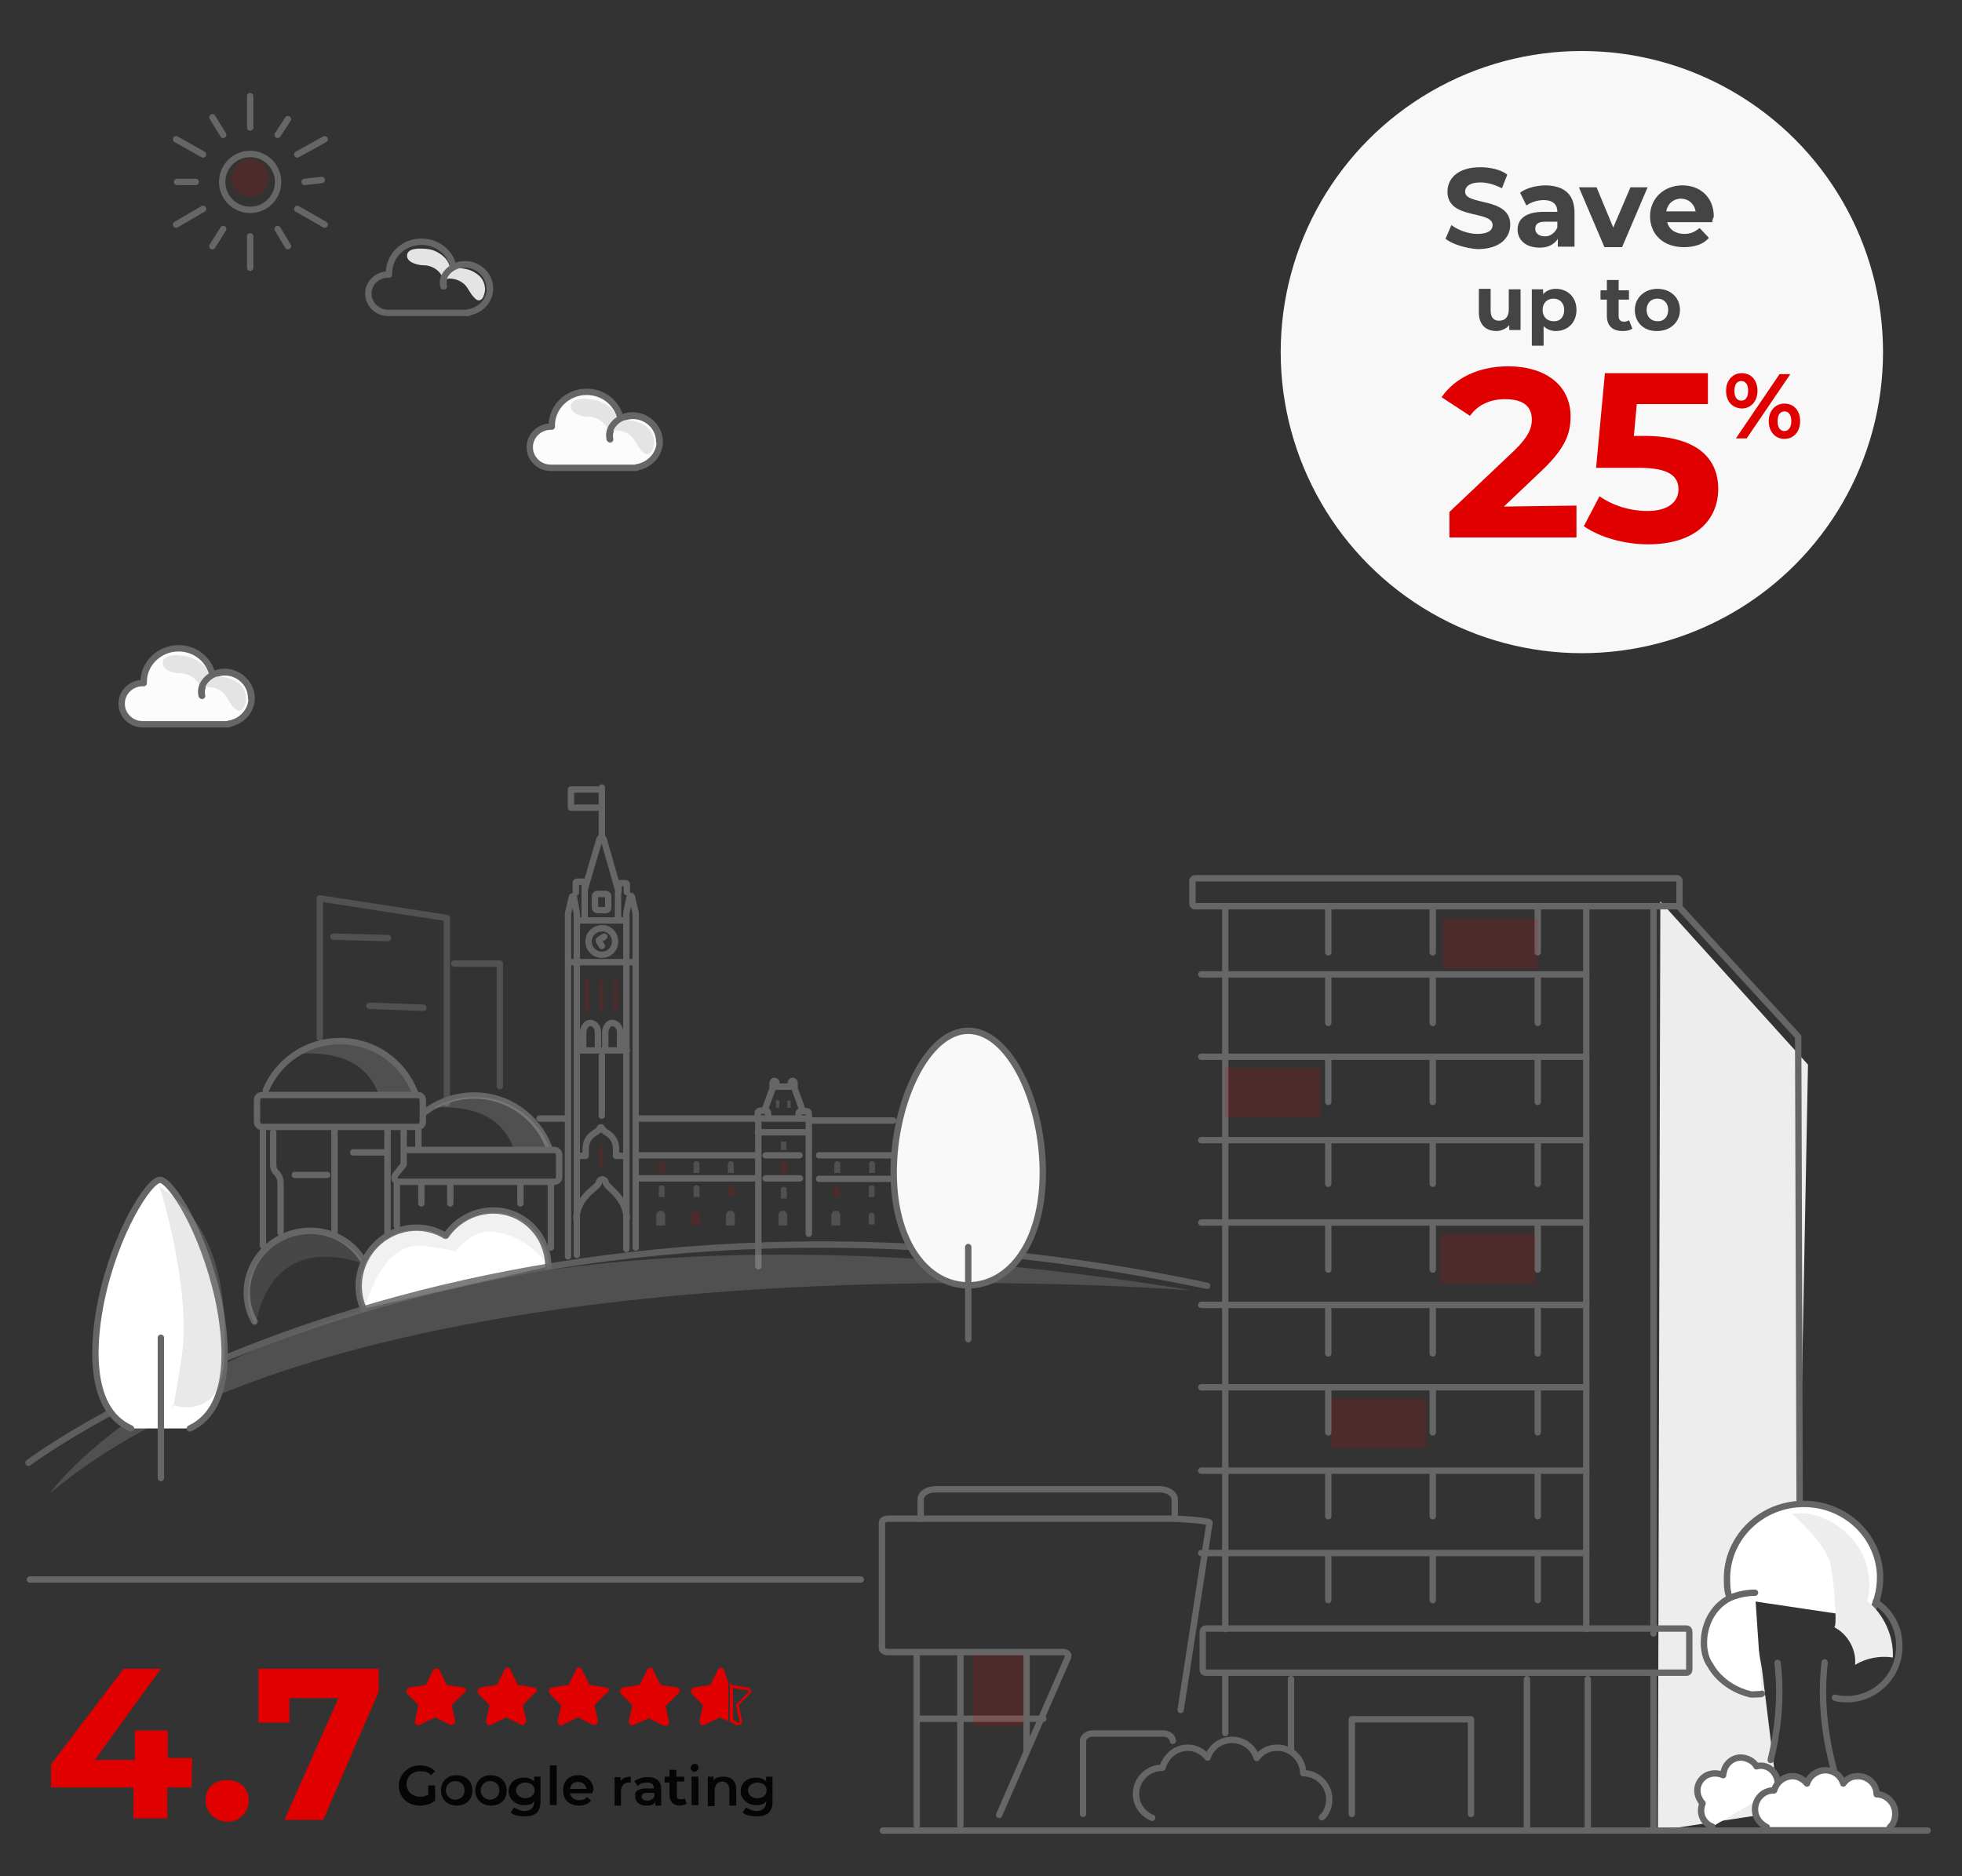<?xml version="1.0" encoding="utf-8"?>
<!-- Generator: Adobe Illustrator 27.8.0, SVG Export Plug-In . SVG Version: 6.00 Build 0)  -->
<svg version="1.1" id="Layer_1" xmlns="http://www.w3.org/2000/svg" xmlns:xlink="http://www.w3.org/1999/xlink" x="0px" y="0px"
	 viewBox="0 0 400 382.6" style="enable-background:new 0 0 400 382.6;" xml:space="preserve">
<rect x="0" y="0" width="400" height="382.6" fill="#333333" stroke="none"/>
<style type="text/css">
	.st0{opacity:0.6;}
	.st1{fill:none;stroke:#666666;stroke-width:1.3;stroke-linecap:round;stroke-linejoin:round;stroke-miterlimit:10;}
	.st2{opacity:0.17;fill:#ADADAD;enable-background:new    ;}
	.st3{fill:#FFFFFF;stroke:#666666;stroke-width:1.3;stroke-linecap:round;stroke-linejoin:round;stroke-miterlimit:10;}
	.st4{opacity:0.25;enable-background:new    ;}
	.st5{fill:#ABABAB;}
	.st6{opacity:0.25;fill:#ABABAB;enable-background:new    ;}
	.st7{opacity:0.16;fill:#DE0001;enable-background:new    ;}
	
		.st8{opacity:0.84;fill:none;stroke:#666666;stroke-width:1.3;stroke-linecap:round;stroke-linejoin:round;stroke-miterlimit:10;enable-background:new    ;}
	.st9{fill:#FCFCFC;stroke:#666666;stroke-width:1.3;stroke-linecap:round;stroke-linejoin:round;stroke-miterlimit:10;}
	.st10{fill:#E4E4E4;}
	.st11{opacity:0.16;fill:#DF0000;enable-background:new    ;}
	.st12{fill:#E00000;}
	.st13{fill:#050505;}
	.st14{fill:#F8F8F8;}
	.st15{fill:#444444;}
	.st16{fill:#EDEDED;}
	.st17{opacity:0.16;fill-rule:evenodd;clip-rule:evenodd;fill:#DF0000;enable-background:new    ;}
	.st18{fill:#F9F9F9;stroke:#666666;stroke-width:1.3;stroke-linecap:round;stroke-linejoin:round;stroke-miterlimit:10;}
</style>
<g class="st0">
	<line class="st1" x1="79.1" y1="191.3" x2="68" y2="191"/>
	<line class="st1" x1="86.3" y1="205.5" x2="75.3" y2="205.1"/>
	<g>
		<polyline class="st1" points="91.1,225 91.1,187.2 65.2,183.2 65.2,211.7 		"/>
		<polyline class="st1" points="92.6,196.5 101.9,196.5 101.9,221.5 		"/>
	</g>
</g>
<path class="st1" d="M74.2,257.3c-2.4-4.3-7.3-6.9-12.6-6.2c-7,0.9-12,7.1-11.2,13.9c0.2,1.7,0.7,3.2,1.5,4.5"/>
<path class="st2" d="M52.1,270.1c-0.8-1.3-1.3-2.9-1.5-4.5c-0.8-6.8,4.2-13,11.2-13.9c5.3-0.7,10.2,1.9,12.6,6.2
	C74.4,257.9,56.1,249.7,52.1,270.1z"/>
<path class="st3" d="M111.8,258.3c0-3.9-1.9-7.6-5.4-9.8c-5.2-3.2-12-1.6-15.5,3.5c0,0,0,0-0.1,0c-5.4-3.3-12.5-1.5-15.9,4
	c-2.1,3.5-2.3,7.5-0.8,10.9"/>
<path class="st2" d="M112,258.7c0-3.9-1.9-7.6-5.4-9.8c-5.2-3.2-12-1.6-15.5,3.5c0,0,0,0-0.1,0c-5.4-3.3-12.5-1.5-15.9,4
	c-2.1,3.5-2.3,7.5-0.8,10.9c0,0,3.1-14.5,12.3-13.2s6.1,1.2,6.1,1.2s3.7-4.9,8.2-4.1C109.1,252.6,112,258.7,112,258.7z"/>
<g class="st4">
	<path class="st5" d="M125.7,231.3L125.7,231.3L125.7,231.3z"/>
</g>
<path class="st6" d="M61,214.9c2.4-1.4,5.3-2.2,8.3-2.2c7,0,13,4.4,15.3,10.5l-7.4-0.1c-2.4-6.2-7.6-8.3-14.6-8.3L61,214.9z"/>
<path class="st1" d="M111.9,233.9c-2.4-6.2-8.3-10.5-15.3-10.5c-3.7,0-7.2,1.3-10,3.4"/>
<path class="st1" d="M85.2,223.3H53.4c-0.5,0-1,0.4-1,1v4.5c0,0.5,0.4,1,1,1h31.8c0.5,0,1-0.4,1-1v-4.5
	C86.2,223.7,85.7,223.3,85.2,223.3"/>
<path class="st1" d="M84.6,222.8c-2.4-6.2-8.3-10.5-15.3-10.5c-6.8,0-12.6,4.1-15.1,10"/>
<path class="st6" d="M88.5,225.9c2.4-1.4,5.3-2.2,8.3-2.2c7,0,13,4.4,15.3,10.5l-7.4-0.1c-2.4-6.2-7.6-8.3-14.6-8.3L88.5,225.9z"/>
<line class="st1" x1="112.3" y1="241.3" x2="112.3" y2="254.4"/>
<line class="st1" x1="85.9" y1="241.3" x2="85.9" y2="245.4"/>
<line class="st1" x1="91.8" y1="241.6" x2="91.8" y2="245.4"/>
<line class="st1" x1="106.1" y1="241.7" x2="106.1" y2="245.4"/>
<line class="st1" x1="80.9" y1="241.5" x2="80.9" y2="250"/>
<line class="st1" x1="85.3" y1="233.9" x2="85.3" y2="230.4"/>
<path class="st1" d="M82.3,230.7v6.8l-1.7,2.1c-0.4,0.6-0.1,1.4,0.6,1.4l0,0H113c0.5,0,1-0.4,1-1v-4.5c0-0.5-0.4-1-1-1H82.5"/>
<line class="st1" x1="79" y1="230.4" x2="79" y2="251.9"/>
<line class="st1" x1="68.2" y1="230.4" x2="68.2" y2="252"/>
<line class="st1" x1="78.7" y1="235" x2="72" y2="235"/>
<line class="st1" x1="66.7" y1="239.6" x2="60.1" y2="239.6"/>
<line class="st1" x1="115.1" y1="228.1" x2="110" y2="228.1"/>
<line class="st1" x1="53.6" y1="230.2" x2="53.6" y2="254"/>
<path class="st1" d="M57.2,251.4v-10.2c0-0.8-0.3-1.5-0.8-2l-0.1-0.1c-0.4-0.4-0.6-1-0.6-1.5v-6.7"/>
<g>
	<g>
		<path class="st1" d="M125.4,192c0,1.5-1.2,2.7-2.7,2.7s-2.7-1.2-2.7-2.7s1.2-2.7,2.7-2.7C124.1,189.2,125.4,190.4,125.4,192z"/>
		<polyline class="st1" points="121.8,164.7 116.4,164.7 116.4,161 121.8,161 		"/>
		<path class="st1" d="M123.2,191l-1,0.6c-0.1,0.1-0.2,0.2-0.1,0.3l0.6,1"/>
		<path class="st7" d="M125.5,206.3c-0.2,0-0.4-0.2-0.4-0.4v-5.7c0-0.2,0.2-0.4,0.4-0.4c0.2,0,0.4,0.2,0.4,0.4v5.7
			C125.8,206.1,125.7,206.3,125.5,206.3z"/>
		<path class="st7" d="M122.6,206.3c-0.2,0-0.4-0.2-0.4-0.4v-5.7c0-0.2,0.2-0.4,0.4-0.4s0.4,0.2,0.4,0.4v5.7
			C123,206.1,122.8,206.3,122.6,206.3z"/>
		<path class="st7" d="M119.7,206.3c-0.2,0-0.4-0.2-0.4-0.4v-5.7c0-0.2,0.2-0.4,0.4-0.4s0.4,0.2,0.4,0.4v5.7
			C120.1,206.1,119.9,206.3,119.7,206.3z"/>
		<line class="st1" x1="122.7" y1="227.5" x2="122.7" y2="215.3"/>
		<path class="st7" d="M123,233.8v4.1c0,0.2-0.2,0.4-0.4,0.4c-0.2,0-0.4-0.2-0.4-0.4v-4.1c0-0.2,0.2-0.4,0.4-0.4
			S123,233.6,123,233.8z"/>
		<path class="st1" d="M156,226.1l1.5-4.1v-1.2c0-0.2,0.2-0.4,0.4-0.4c0.2,0,0.4,0.2,0.4,0.4v0.8h2.8h0.1v-0.8
			c0-0.2,0.2-0.4,0.4-0.4s0.4,0.2,0.4,0.4v1.2l1.5,4.1"/>
		<rect x="160.5" y="224.4" class="st6" width="0.7" height="1.5"/>
		<rect x="158.2" y="224.4" class="st6" width="0.7" height="1.5"/>
		<polygon class="st6" points="159.2,234.5 159.2,232.8 159.6,232.8 159.9,232.8 160.3,232.8 160.3,234.5 159.9,234.5 159.6,234.5 
					"/>
		<path class="st6" d="M149.8,249.9v-2.1c0-0.5-0.4-0.9-0.9-0.9s-0.9,0.4-0.9,0.9v2.1H149.8z"/>
		<path class="st7" d="M142.7,249.9v-2.1c0-0.5-0.4-0.9-0.9-0.9s-0.9,0.4-0.9,0.9v2.1H142.7z"/>
		<path class="st6" d="M135.6,249.9v-2.1c0-0.5-0.4-0.9-0.9-0.9s-0.9,0.4-0.9,0.9v2.1H135.6z"/>
		<path class="st1" d="M121.3,185.1v-2.3c0-0.3,0.2-0.5,0.5-0.5h1.7c0.3,0,0.5,0.2,0.5,0.5v2.3c0,0.3-0.2,0.5-0.5,0.5h-1.7
			C121.6,185.6,121.3,185.4,121.3,185.1z"/>
		<path class="st1" d="M126.4,213.3v-2.9c0-0.7-0.5-1.7-1.5-1.8c-0.3,0-0.7,0.1-0.9,0.4c-0.4,0.4-0.6,1-0.6,1.4v2.9 M121.9,213.3
			v-2.9c0-0.7-0.5-1.7-1.5-1.8c-0.3,0-0.7,0.1-0.9,0.4c-0.4,0.4-0.6,1-0.6,1.4v2.9"/>
		<path class="st1" d="M154.6,228.1v7.3 M154.6,235.4v22.8 M164.9,251.6V227c0-0.2-0.2-0.4-0.4-0.4h-1.3c-0.2,0-0.4,0.2-0.4,0.4v1.1
			 M156.6,228v-1.1c0-0.2-0.2-0.4-0.4-0.4h-1.3c-0.2,0-0.4,0.2-0.4,0.4v1.2 M129.6,254.4v-68.2l-0.8-3.4c-0.1-0.2-0.4-0.2-0.4,0
			l-0.7,3.3v68.6 M117.6,255.9v-69.6l-0.6-3.4c0-0.2-0.4-0.2-0.4,0l-0.8,3.4v69.9"/>
	</g>
	<path class="st1" d="M126,187.5v-6.1l-2.9-10.2c-0.1-0.5-0.8-0.5-0.9,0l-3,10.2v6.2"/>
	<line class="st1" x1="127.6" y1="187.7" x2="117.6" y2="187.7"/>
	<line class="st1" x1="129" y1="196.2" x2="116.1" y2="196.2"/>
	<line class="st1" x1="127.8" y1="214.2" x2="117.7" y2="214.2"/>
	<line class="st1" x1="164.3" y1="228.1" x2="130.3" y2="228.1"/>
	<line class="st1" x1="164.7" y1="230.9" x2="154.5" y2="230.9"/>
	<line class="st1" x1="154.6" y1="235.6" x2="129.7" y2="235.6"/>
	<line class="st1" x1="163" y1="235.6" x2="156.1" y2="235.6"/>
	<line class="st1" x1="154.6" y1="240.3" x2="129.8" y2="240.3"/>
	<line class="st1" x1="163.1" y1="240.3" x2="156.1" y2="240.3"/>
	<path class="st7" d="M159.2,239.2v-1.8c0-0.3,0.2-0.6,0.6-0.6l0,0c0.3,0,0.6,0.2,0.6,0.6v1.8H159.2z"/>
	<path class="st6" d="M148.4,239.2v-1.8c0-0.3,0.2-0.6,0.6-0.6l0,0c0.3,0,0.6,0.2,0.6,0.6v1.8H148.4z"/>
	<path class="st6" d="M141.4,239.2v-1.8c0-0.3,0.2-0.6,0.6-0.6l0,0c0.3,0,0.6,0.2,0.6,0.6v1.8H141.4z"/>
	<path class="st7" d="M134.3,239.2v-1.8c0-0.3,0.2-0.6,0.6-0.6l0,0c0.3,0,0.6,0.2,0.6,0.6v1.8H134.3z"/>
	<path class="st6" d="M177.2,239.2v-1.8c0-0.3,0.2-0.6,0.6-0.6l0,0c0.3,0,0.6,0.2,0.6,0.6v1.8H177.2z"/>
	<path class="st6" d="M170.1,239.2v-1.8c0-0.3,0.2-0.6,0.6-0.6l0,0c0.3,0,0.6,0.2,0.6,0.6v1.8H170.1z"/>
	<path class="st7" d="M148.4,244.1v-1.8c0-0.3,0.2-0.6,0.6-0.6l0,0c0.3,0,0.6,0.2,0.6,0.6v1.8H148.4z"/>
	<path class="st6" d="M141.4,244.1v-1.8c0-0.3,0.2-0.6,0.6-0.6l0,0c0.3,0,0.6,0.2,0.6,0.6v1.8H141.4z"/>
	<path class="st6" d="M134.3,244.1v-1.8c0-0.3,0.2-0.6,0.6-0.6l0,0c0.3,0,0.6,0.2,0.6,0.6v1.8H134.3z"/>
	<path class="st6" d="M171.3,249.9v-2.1c0-0.5-0.4-0.9-0.9-0.9s-0.9,0.4-0.9,0.9v2.1H171.3z"/>
	<path class="st6" d="M160.5,249.9v-2.1c0-0.5-0.4-0.9-0.9-0.9s-0.9,0.4-0.9,0.9v2.1H160.5z"/>
	<path class="st6" d="M177.1,244.1v-1.8c0-0.3,0.2-0.6,0.6-0.6l0,0c0.3,0,0.6,0.2,0.6,0.6v1.8H177.1z"/>
	<path class="st6" d="M177.1,249.7v-1.8c0-0.3,0.2-0.6,0.6-0.6l0,0c0.3,0,0.6,0.2,0.6,0.6v1.8H177.1z"/>
	<path class="st7" d="M170,244.1v-1.8c0-0.3,0.2-0.6,0.6-0.6l0,0c0.3,0,0.6,0.2,0.6,0.6v1.8H170z"/>
	<path class="st6" d="M159.2,244.4v-1.8c0-0.3,0.2-0.6,0.6-0.6l0,0c0.3,0,0.6,0.2,0.6,0.6v1.8H159.2z"/>
	<line class="st1" x1="182.1" y1="228.5" x2="165.3" y2="228.5"/>
	<line class="st1" x1="181.6" y1="235.6" x2="167" y2="235.6"/>
	<line class="st1" x1="181.3" y1="240.4" x2="167" y2="240.4"/>
	<path class="st1" d="M117.6,235.7h1.8c0-0.2,0-0.4,0-0.6c0-0.3,0-0.6,0-0.7c0-2.3,1.4-3.1,2.2-3.6c0.3-0.2,0.5-0.3,0.6-0.5l0,0
		c0-0.2,0.1-0.4,0.3-0.4l0,0l0,0c0.2,0,0.3,0.2,0.3,0.4l0,0c0.1,0.1,0.4,0.3,0.6,0.5c0.9,0.5,2.2,1.4,2.2,3.6c0,0.2,0,0.4,0,0.7
		c0,0.2,0,0.4,0,0.6h1.8"/>
	<path class="st1" d="M127.8,181.9v-1.6c0-0.1-0.1-0.2-0.2-0.2h-1.3c-0.1,0-0.2,0.1-0.2,0.2v1.4"/>
	<path class="st1" d="M117.4,182v-2c0-0.1,0.1-0.2,0.2-0.2h1.4c0.1,0,0.2,0.1,0.2,0.2v1.4"/>
	<path class="st1" d="M117.5,248.3c0.4-3.5,2.5-5,3.6-6c0.6-0.5,1-0.9,1-1.2c0-0.3,0.3-0.6,0.7-0.6l0,0l0,0c0.3,0,0.6,0.2,0.7,0.6
		c0,0.4,0.4,0.7,1,1.3c1.1,1.1,2.9,2.6,3.3,5.9"/>
	<line class="st1" x1="122.7" y1="170.3" x2="122.7" y2="160.6"/>
</g>
<path class="st6" d="M236,262.7c-31.8-1.8-168.5-6.8-225.9,41.9c0,0,50-71.2,232.7-41.5"/>
<path class="st8" d="M5.8,298.3c0,0,89.7-67.7,240.3-36.1"/>
<path class="st9" d="M43.3,137.6c-0.7-3.1-3.5-5.4-6.9-5.4c-3.9,0-7.1,3.1-7.1,6.8c0,0.1,0,0.2,0,0.3c-0.1,0-0.1,0-0.2,0
	c-2.4,0-4.3,1.9-4.3,4.2s1.9,4.2,4.3,4.2c0.1,0,0.1,0,0.2,0h17.3v-0.1c2.6-0.4,4.7-2.6,4.7-5.2c0-2.9-2.5-5.3-5.5-5.3
	c-2.5,0-5.2,2.2-4.6,4.8"/>
<path class="st10" d="M39.2,134.2c1.5,0.6,2.9,1.7,3.3,3.2c0.1,0.2,0.1,0.4,0.3,0.5s0.4,0.1,0.6,0.1c1.7-0.1,3.4,0.1,4.8,1
	c1.3,0.8,1.9,1.9,2,3.5c0,0.5-0.3,1.7-0.7,2c-0.7,0.7-1.1,0.5-1.9-0.3c-0.8-0.8-1.1-1.8-1.8-2.6c-1.1-1.3-3.1-1.9-4.8-1.2
	c-0.6-1.8-2.4-3.1-4.2-3.1c-1.1,0-3.8-0.5-3.6-2.3c0.1-1,1.4-1.4,2.7-1.4C36.9,133.7,38,133.7,39.2,134.2z"/>
<path class="st1" d="M51.2,142.3c0-2.9-2.5-5.3-5.5-5.3c-2.5,0-5.2,2.2-4.6,4.8"/>
<path class="st1" d="M92.4,54.3c-0.6-2.9-3.3-5-6.5-5c-3.7,0-6.6,2.9-6.6,6.4c0,0.1,0,0.2,0,0.3c-0.1,0-0.1,0-0.2,0
	c-2.2,0-4,1.7-4,3.9c0,2.1,1.8,3.9,4,3.9c0.1,0,0.1,0,0.2,0h16.2v-0.1c2.5-0.4,4.4-2.4,4.4-4.9c0-2.7-2.3-4.9-5.1-4.9
	c-2.3,0-4.9,2-4.3,4.5"/>
<path class="st10" d="M88.5,51.1c1.4,0.6,2.7,1.6,3.1,3c0.1,0.2,0.1,0.4,0.3,0.5c0.2,0.1,0.4,0.1,0.6,0.1c1.6-0.1,3.2,0.1,4.5,1
	c1.2,0.8,1.8,1.7,1.9,3.3c0,0.5-0.3,1.6-0.6,1.9c-0.6,0.6-1.1,0.4-1.7-0.3c-0.7-0.7-1.1-1.7-1.7-2.4C93.8,57,92,56.5,90.4,57
	c-0.5-1.7-2.2-2.9-4-2.9c-1,0-3.6-0.5-3.4-2.1c0.1-1,1.3-1.3,2.5-1.3C86.4,50.7,87.4,50.7,88.5,51.1z"/>
<path class="st1" d="M99.8,58.8c0-2.7-2.3-4.9-5.1-4.9c-2.3,0-4.9,2-4.3,4.5"/>
<g>
	<circle class="st1" cx="51" cy="37.1" r="5.7"/>
	<line class="st1" x1="51" y1="19.6" x2="51" y2="26"/>
	<line class="st1" x1="43.3" y1="23.9" x2="45.5" y2="27.5"/>
	<line class="st1" x1="35.9" y1="28.4" x2="41.4" y2="31.5"/>
	<line class="st1" x1="36.1" y1="37.1" x2="39.9" y2="37.1"/>
	<line class="st1" x1="35.9" y1="45.8" x2="41.4" y2="42.6"/>
	<line class="st1" x1="43.3" y1="50.2" x2="45.5" y2="46.7"/>
	<line class="st1" x1="51" y1="54.6" x2="51" y2="48.2"/>
	<line class="st1" x1="58.7" y1="50.2" x2="56.6" y2="46.7"/>
	<line class="st1" x1="66.2" y1="45.8" x2="60.6" y2="42.6"/>
	<line class="st1" x1="65.6" y1="36.7" x2="62.1" y2="37.1"/>
	<line class="st1" x1="66.2" y1="28.4" x2="60.6" y2="31.5"/>
	<line class="st1" x1="58.7" y1="24.3" x2="56.6" y2="27.5"/>
</g>
<circle class="st11" cx="51" cy="36.3" r="3.8"/>
<path class="st9" d="M126.5,85.3c-0.7-3.1-3.5-5.4-6.9-5.4c-3.9,0-7.1,3.1-7.1,6.8c0,0.1,0,0.2,0,0.3c-0.1,0-0.1,0-0.2,0
	c-2.4,0-4.3,1.9-4.3,4.2s1.9,4.2,4.3,4.2c0.1,0,0.1,0,0.2,0h17.3v-0.1c2.6-0.4,4.7-2.6,4.7-5.2c0-2.9-2.5-5.3-5.5-5.3
	c-2.5,0-5.2,2.2-4.6,4.8"/>
<path class="st10" d="M122.4,81.9c1.5,0.6,2.9,1.7,3.3,3.2c0.1,0.2,0.1,0.4,0.3,0.5s0.4,0.1,0.6,0.1c1.7-0.1,3.4,0.1,4.8,1
	c1.3,0.8,1.9,1.9,2,3.5c0,0.5-0.3,1.7-0.7,2c-0.7,0.7-1.1,0.5-1.9-0.3c-0.8-0.8-1.1-1.8-1.8-2.6c-1.1-1.3-3.1-1.9-4.8-1.2
	c-0.6-1.8-2.4-3.1-4.2-3.1c-1.1,0-3.8-0.5-3.6-2.3c0.1-1,1.4-1.4,2.7-1.4C120.1,81.4,121.2,81.4,122.4,81.9z"/>
<path class="st1" d="M134.4,90c0-2.9-2.5-5.3-5.5-5.3c-2.5,0-5.2,2.2-4.6,4.8"/>
<line class="st1" x1="6.1" y1="322.1" x2="175.5" y2="322.1"/>
<g>
	<path class="st12" d="M94.4,344.1l-3.3-0.5l-1.5-3c-0.2-0.5-1.1-0.5-1.3,0l-1.5,3l-3.3,0.5c-0.7,0.2-0.8,0.8-0.5,1.3l2.3,2.3
		l-0.7,3.3c0,0.7,0.5,1.1,1.1,0.7l3-1.5l3,1.5c0.5,0.2,1.1-0.2,1.1-0.7l-0.7-3.3l2.3-2.3C95.3,344.9,95.1,344.2,94.4,344.1z"/>
	<path class="st12" d="M108.9,344.1l-3.3-0.5l-1.5-3c-0.2-0.7-1.1-0.7-1.3,0l-1.5,3l-3.3,0.5c-0.5,0.2-0.8,0.8-0.5,1.3l2.3,2.3
		l-0.7,3.3c0,0.7,0.5,1.1,1.1,0.7l3-1.5l3,1.5c0.5,0.2,1.1-0.2,1.1-0.7l-0.7-3.3l2.3-2.3C109.7,344.9,109.5,344.2,108.9,344.1z"/>
	<path class="st12" d="M123.5,344.1l-3.3-0.5l-1.5-3c-0.2-0.7-1.1-0.7-1.3,0l-1.5,3l-3.3,0.5c-0.7,0-0.8,0.8-0.5,1.3l2.3,2.3
		l-0.7,3.3c0,0.7,0.5,1.1,1.1,0.7l3-1.5l3,1.5c0.5,0.2,1.1-0.2,1.1-0.7l-0.7-3.3l2.3-2.3C124.4,344.9,124.2,344.2,123.5,344.1z"/>
	<path class="st12" d="M138,344.1l-3.3-0.5l-1.5-3c-0.2-0.7-1.1-0.7-1.3,0l-1.5,3l-3.3,0.5c-0.7,0-0.8,0.8-0.5,1.3l2.3,2.3l-0.7,3.3
		c0,0.7,0.5,1.1,1.1,0.7l3-1.3l3,1.5c0.5,0.2,1.1-0.2,1.1-0.7l-0.7-3.3l2.3-2.3C138.9,344.9,138.7,344.2,138,344.1z"/>
	<path class="st12" d="M147.6,340.6c-0.2-0.7-1.1-0.7-1.3,0l-1.5,3l-3.3,0.5c-0.5,0.2-0.8,0.8-0.5,1.3l2.3,2.3l-0.7,3.3
		c0,0.7,0.5,1.1,1.1,0.7l3-1.5l1.8,0.8v-7.9L147.6,340.6z"/>
	<g>
		<path class="st12" d="M149.4,344.2l3,0.5c0.2,0,0.2,0,0.2,0.2v0.2l-2.3,2.3c-0.2,0.2-0.2,0.2-0.2,0.5l0.7,3.3v0.2l0,0
			c0,0,0,0-0.2,0l-1.1-0.7L149.4,344.2 M148.8,342.9v8.2l1.3,0.7c0.2,0,0.2,0,0.5,0c0.5,0,0.8-0.5,0.7-0.8l-0.7-3.3l2.3-2.3
			c0.5-0.5,0.2-1.1-0.5-1.3l-3.3-0.5L148.8,342.9L148.8,342.9z"/>
	</g>
</g>
<g>
	<path class="st12" d="M39.1,364.5h-5v6.3h-6.9v-6.3H10.4v-4.7l14.8-19.5h7.6l-13.5,18.6h8.2v-6h6.7v5.6h5
		C39.1,358.6,39.1,364.5,39.1,364.5z"/>
	<path class="st12" d="M41.9,367.1c0-2.6,1.9-4.1,4.4-4.1s4.4,1.6,4.4,4.1c0,2.6-1.9,4.4-4.4,4.4C43.8,371.4,41.9,369.5,41.9,367.1z
		"/>
	<path class="st12" d="M77.2,340.3v4.7l-11.3,26.1H58l11-24.8H59v5h-6.3v-11L77.2,340.3L77.2,340.3z"/>
</g>
<g>
	<path class="st13" d="M87.3,364.1h1.4v3.1c-0.8,0.7-2.1,1-3.1,1c-2.4,0-4.3-1.6-4.3-4.1c0-2.2,1.9-4.1,4.3-4.1
		c1.2,0,2.4,0.4,3.1,1.2l-0.8,0.8c-0.7-0.7-1.2-0.8-2.2-0.8c-1.6,0-2.8,1-2.8,2.6s1.2,2.6,2.8,2.6c0.7,0,1-0.2,1.6-0.4V364.1
		L87.3,364.1L87.3,364.1L87.3,364.1z"/>
	<path class="st13" d="M89.9,365.1c0-1.9,1.4-3.1,3.1-3.1c1.9,0,3.3,1.2,3.3,3.1s-1.2,3.1-3.3,3.1C91.1,368.1,89.9,366.9,89.9,365.1
		z M94.7,365.1c0-1.2-0.8-1.9-1.9-1.9c-1,0-1.9,0.8-1.9,1.9c0,1,0.8,1.9,1.9,1.9C93.9,366.9,94.7,366.4,94.7,365.1z"/>
	<path class="st13" d="M96.9,365.1c0-1.9,1.4-3.1,3.1-3.1c1.9,0,3.3,1.2,3.3,3.1s-1.2,3.1-3.3,3.1C98.1,368.1,96.9,366.9,96.9,365.1
		z M101.8,365.1c0-1.2-0.8-1.9-1.9-1.9c-1,0-1.9,0.8-1.9,1.9c0,1,0.8,1.9,1.9,1.9C100.9,366.9,101.8,366.4,101.8,365.1z"/>
	<path class="st13" d="M110.2,362.3v5c0,2.2-1,3.1-3.3,3.1c-1,0-2.2-0.2-2.8-0.8l0.7-1c0.7,0.4,1.4,0.7,2.2,0.7
		c1.2,0,1.9-0.7,1.9-1.9v-0.1c-0.4,0.7-1.2,0.8-2.1,0.8c-1.6,0-3.1-1.2-3.1-2.8s1.2-2.8,3.1-2.8c0.8,0,1.6,0.2,2.1,0.8v-1
		L110.2,362.3L110.2,362.3z M109,365.1c0-1-0.8-1.6-1.9-1.6c-1,0-1.9,0.7-1.9,1.6c0,0.8,0.8,1.6,1.9,1.6S109,366,109,365.1z"/>
	<path class="st13" d="M112.1,360h1.4v8.1h-1.4V360z"/>
	<path class="st13" d="M120.8,365.7h-4.6c0.2,0.8,0.8,1.4,1.9,1.4c0.7,0,1.2-0.2,1.6-0.7l0.8,0.8c-0.7,0.7-1.4,1-2.4,1
		c-2.1,0-3.3-1.2-3.3-3.1s1.2-3.1,3.1-3.1c1.6,0,3.1,1.2,3.1,3.1C120.8,365.3,120.8,365.5,120.8,365.7z M116.2,364.8h3.4
		c-0.2-0.8-0.8-1.4-1.6-1.4C116.9,363.3,116.4,363.9,116.2,364.8z"/>
	<path class="st13" d="M128.6,362.3v1.2c-0.2,0-0.2,0-0.4,0c-1,0-1.6,0.7-1.6,1.9v2.8h-1.3v-5.8h1.2v0.8
		C126.9,362.6,127.7,362.3,128.6,362.3z"/>
	<path class="st13" d="M134.8,364.8v3.4h-1.2v-0.8c-0.4,0.7-1,0.8-1.9,0.8c-1.4,0-2.2-0.8-2.2-1.9c-0.2-0.8,0.4-1.6,2.2-1.6h1.6l0,0
		c0-0.8-0.4-1.2-1.4-1.2c-0.7,0-1.4,0.2-1.9,0.7l-0.7-1c0.7-0.4,1.6-0.8,2.4-0.8C133.7,362.3,134.8,363.1,134.8,364.8z M133.4,366.4
		v-0.8H132c-1,0-1.2,0.4-1.2,0.8s0.4,0.8,1.2,0.8C132.5,367.2,133.1,366.9,133.4,366.4z"/>
	<path class="st13" d="M140,367.8c-0.4,0.2-0.8,0.4-1.4,0.4c-1.2,0-2.1-0.7-2.1-2.1v-2.6h-1v-1.2h1v-1.4h1.4v1.4h1.6v1H138v2.8
		c0,0.7,0.2,0.8,0.8,0.8c0.2,0,0.7,0,0.8-0.2L140,367.8z"/>
	<path class="st13" d="M140.8,360.5c0-0.4,0.4-0.8,0.8-0.8c0.7,0,0.8,0.4,0.8,0.8s-0.4,0.8-0.8,0.8
		C141.2,361.4,140.8,360.9,140.8,360.5z M141,362.3h1.4v5.8H141V362.3z"/>
	<path class="st13" d="M150.1,364.8v3.4h-1.4v-3.3c0-1-0.7-1.6-1.4-1.6c-1,0-1.6,0.7-1.6,1.9v3.1h-1.4v-6h1.2v0.8
		c0.4-0.7,1.2-0.8,2.1-0.8C148.9,362.3,150.1,363.1,150.1,364.8z"/>
	<path class="st13" d="M157.5,362.3v5c0,2.2-1,3.1-3.3,3.1c-1,0-2.2-0.2-2.8-0.8l0.7-1c0.7,0.4,1.4,0.7,2.2,0.7
		c1.2,0,1.9-0.7,1.9-1.9v-0.1c-0.4,0.7-1.2,0.8-2.1,0.8c-1.6,0-3.1-1.2-3.1-2.8s1.2-2.8,3.1-2.8c0.8,0,1.6,0.2,2.1,0.8v-1
		L157.5,362.3L157.5,362.3z M156.3,365.1c0-1-0.8-1.6-1.9-1.6c-1,0-1.9,0.7-1.9,1.6s0.8,1.6,1.9,1.6
		C155.6,366.7,156.3,366,156.3,365.1z"/>
</g>
<circle class="st14" cx="322.5" cy="71.8" r="61.4"/>
<g>
	<g>
		<path class="st15" d="M294.7,48.7l1.2-2.8c1.3,1,3.4,1.8,5.3,1.8c2.1,0,3.1-0.7,3.1-1.8c0-3.1-9.2-1-9.2-6.8c0-2.7,2.1-5,6.7-5
			c2,0,4.2,0.5,5.5,1.5l-1.1,2.8c-1.5-0.8-3.1-1.2-4.4-1.2c-2.1,0-3.1,0.8-3.1,1.9c0,2.9,9.2,1,9.2,6.7c0,2.7-2.1,5-6.7,5
			C298.7,50.6,296.1,49.8,294.7,48.7z"/>
		<path class="st15" d="M321,43.4v6.9h-3.4v-1.6c-0.7,1.1-1.9,1.8-3.7,1.8c-2.9,0-4.5-1.6-4.5-3.7c0-2.1,1.6-3.6,5.3-3.6h2.8
			c0-1.6-1-2.4-2.8-2.4c-1.3,0-2.7,0.5-3.5,1.1l-1.3-2.6c1.3-1,3.4-1.5,5.3-1.5C318.9,37.9,321,39.6,321,43.4z M317.5,46.4v-1.2
			h-2.4c-1.8,0-2.1,0.7-2.1,1.5s0.7,1.5,2,1.5C316.1,48.2,317,47.5,317.5,46.4z"/>
		<path class="st15" d="M335.9,38.2l-5.2,12.2h-3.6l-5.2-12.2h3.6l3.4,8.2l3.5-8.2H335.9z"/>
		<path class="st15" d="M349.1,45.3h-9.2c0.4,1.6,1.8,2.4,3.5,2.4c1.3,0,2.1-0.4,3.1-1.2l1.9,2c-1.1,1.3-2.9,1.9-5.1,1.9
			c-4.3,0-6.9-2.7-6.9-6.3s2.8-6.3,6.6-6.3c3.6,0,6.4,2.4,6.4,6.4C349.2,44.6,349.1,44.8,349.1,45.3z M339.7,43.1h6
			c-0.3-1.6-1.5-2.6-3.1-2.6C341.1,40.6,340,41.5,339.7,43.1z"/>
	</g>
	<g>
		<path class="st15" d="M310,59v8.3h-2.3v-1c-0.6,0.7-1.6,1.2-2.6,1.2c-2.1,0-3.6-1.2-3.6-3.8v-4.8h2.4v4.4c0,1.4,0.6,2.1,1.7,2.1
			c1.2,0,2-0.7,2-2.3V59H310L310,59z"/>
		<path class="st15" d="M321.4,63.2c0,2.6-1.8,4.3-4.2,4.3c-1.1,0-1.9-0.4-2.5-1v4h-2.4V59h2.3v1c0.6-0.7,1.5-1.1,2.6-1.1
			C319.6,58.9,321.4,60.6,321.4,63.2z M318.9,63.2c0-1.4-0.9-2.3-2.2-2.3s-2.2,0.9-2.2,2.3s0.9,2.3,2.2,2.3
			C318,65.6,318.9,64.7,318.9,63.2z"/>
		<path class="st15" d="M332.8,67c-0.5,0.4-1.3,0.5-2,0.5c-2,0-3.2-1-3.2-3.1v-3.3h-1.3v-1.9h1.3v-2.1h2.4v2.1h2.1v1.9H330v3.4
			c0,0.7,0.4,1.1,1.1,1.1c0.4,0,0.7-0.1,1-0.3L332.8,67z"/>
		<path class="st15" d="M333.3,63.2c0-2.5,2-4.3,4.6-4.3c2.7,0,4.6,1.8,4.6,4.3c0,2.5-2,4.3-4.6,4.3
			C335.2,67.6,333.3,65.8,333.3,63.2z M340.1,63.2c0-1.4-0.9-2.3-2.2-2.3s-2.2,0.9-2.2,2.3s0.9,2.3,2.2,2.3
			C339.1,65.6,340.1,64.7,340.1,63.2z"/>
	</g>
	<g>
		<path class="st12" d="M321.4,103.1v6.5h-25.9v-5.2l13.2-12.5c3-2.9,3.6-4.7,3.6-6.3c0-2.8-1.8-4.2-5.5-4.2c-2.9,0-5.5,1.1-7.1,3.4
			l-5.8-3.8c2.7-3.9,7.5-6.3,13.6-6.3c7.6,0,12.7,3.9,12.7,10.2c0,3.3-0.9,6.3-5.7,10.9l-7.9,7.5L321.4,103.1L321.4,103.1z"/>
		<path class="st12" d="M350.3,99.7c0,6.1-4.4,11.3-14.3,11.3c-4.8,0-9.8-1.4-13.1-3.7l3.2-6.1c2.7,1.9,6.2,3,9.8,3
			c4.1,0,6.3-1.8,6.3-4.4s-1.8-4.4-8-4.4h-8.8l1.8-19.3h21v6.3h-14.5l-0.6,6.5h2.8C346.3,89.1,350.3,93.7,350.3,99.7z"/>
		<path class="st12" d="M351.9,79.7c0-2.2,1.4-3.6,3.2-3.6c1.9,0,3.2,1.4,3.2,3.6s-1.4,3.6-3.2,3.6
			C353.1,83.2,351.9,81.8,351.9,79.7z M356.4,79.7c0-1.4-0.6-2-1.4-2s-1.4,0.6-1.4,2s0.6,2,1.4,2S356.4,81.1,356.4,79.7z
			 M362.8,76.3h2.2l-8.9,13.1h-2.2L362.8,76.3z M360.6,85.9c0-2.2,1.4-3.6,3.2-3.6c1.9,0,3.2,1.4,3.2,3.6s-1.4,3.6-3.2,3.6
			S360.6,88.1,360.6,85.9z M365.2,85.9c0-1.4-0.6-2-1.4-2s-1.4,0.6-1.4,2s0.6,2,1.4,2S365.2,87.2,365.2,85.9z"/>
	</g>
</g>
<polygon class="st16" points="366.9,306.5 354.6,314.7 359.2,340.2 362.8,369.5 338,373.3 338.5,183.8 368.6,217.1 "/>
<path class="st1" d="M203.7,370.1l14.1-32.3c0.1-0.5-0.4-0.9-1.1-0.9H181c-0.7,0-1.2-0.4-1.2-0.8v-25.6c0-0.4,0.5-0.8,1.2-0.8h58.5
	c0.7,0,7.1,0.4,7.1,0.8l-5.9,38.2"/>
<line class="st1" x1="186.9" y1="337.1" x2="186.9" y2="372.2"/>
<line class="st1" x1="195.8" y1="337.1" x2="195.8" y2="372.2"/>
<line class="st1" x1="209.3" y1="337.1" x2="209.3" y2="357"/>
<line class="st1" x1="187.3" y1="350.5" x2="212.7" y2="350.5"/>
<path class="st1" d="M220.8,369.9V355c0-0.8,0.9-1.5,2-1.5h14.3c1.1,0,2,0.7,2,1.5"/>
<path class="st1" d="M187.7,309.7v-3.9c0-1.2,1.3-2.1,3.1-2.1h45.6c1.7,0,3.1,0.9,3.1,2.1v3.9"/>
<path class="st1" d="M269.5,370.6c1-0.9,1.5-2.3,1.5-3.7c0-2.9-2.4-5.3-5.3-5.3l0,0c-0.1-2.9-2.4-5.2-5.3-5.2
	c-1.8,0-3.2,0.8-4.2,2.1c-0.6-2.1-2.6-3.7-5-3.7s-4.3,1.5-5,3.6c-1-1.2-2.4-2-4-2c-2.5,0-4.5,1.7-5.2,4.1h-0.1
	c-2.9,0-5.3,2.4-5.3,5.3c0,2.3,1.4,4.1,3.3,4.9"/>
<line class="st1" x1="337.1" y1="341.1" x2="337.1" y2="373.3"/>
<line class="st1" x1="337.1" y1="184.8" x2="337.1" y2="333.1"/>
<line class="st1" x1="249.8" y1="332.2" x2="249.8" y2="184.8"/>
<line class="st1" x1="249.8" y1="353.4" x2="249.8" y2="341.6"/>
<path class="st1" d="M341.9,184.8h-98.3c-0.3,0-0.5-0.3-0.5-0.5v-4.7c0-0.3,0.3-0.5,0.5-0.5h98.3c0.3,0,0.5,0.3,0.5,0.5v4.7
	C342.5,184.6,342.3,184.8,341.9,184.8z"/>
<path class="st1" d="M343.8,341.1h-98c-0.4,0-0.6-0.3-0.6-0.7v-7.6c0-0.4,0.3-0.7,0.6-0.7h98c0.4,0,0.6,0.3,0.6,0.7v7.6
	C344.4,340.8,344.2,341.1,343.8,341.1z"/>
<line class="st1" x1="244.9" y1="198.7" x2="323.4" y2="198.7"/>
<line class="st1" x1="244.9" y1="215.5" x2="323.4" y2="215.5"/>
<line class="st1" x1="244.9" y1="232.5" x2="323.4" y2="232.5"/>
<line class="st1" x1="244.9" y1="249.3" x2="323.4" y2="249.3"/>
<line class="st1" x1="244.9" y1="266.1" x2="323.4" y2="266.1"/>
<line class="st1" x1="244.9" y1="282.9" x2="323.4" y2="282.9"/>
<line class="st1" x1="244.9" y1="299.9" x2="323.4" y2="299.9"/>
<line class="st1" x1="244.9" y1="316.7" x2="323.4" y2="316.7"/>
<line class="st1" x1="323.4" y1="185.2" x2="323.4" y2="332.2"/>
<line class="st1" x1="270.8" y1="185.2" x2="270.8" y2="194.2"/>
<line class="st1" x1="292.1" y1="185.2" x2="292.1" y2="194.2"/>
<line class="st1" x1="313.5" y1="185.2" x2="313.5" y2="194.2"/>
<line class="st1" x1="270.8" y1="199.6" x2="270.8" y2="208.6"/>
<line class="st1" x1="292.1" y1="199.6" x2="292.1" y2="208.6"/>
<line class="st1" x1="313.5" y1="199.6" x2="313.5" y2="208.6"/>
<line class="st1" x1="270.8" y1="215.8" x2="270.8" y2="224.7"/>
<line class="st1" x1="292.1" y1="215.8" x2="292.1" y2="224.7"/>
<line class="st1" x1="313.5" y1="215.8" x2="313.5" y2="224.7"/>
<line class="st1" x1="270.8" y1="232.5" x2="270.8" y2="241.4"/>
<line class="st1" x1="292.1" y1="232.5" x2="292.1" y2="241.4"/>
<line class="st1" x1="313.5" y1="232.5" x2="313.5" y2="241.4"/>
<line class="st1" x1="270.8" y1="250" x2="270.8" y2="258.9"/>
<line class="st1" x1="292.1" y1="250" x2="292.1" y2="258.9"/>
<line class="st1" x1="313.5" y1="250" x2="313.5" y2="258.9"/>
<line class="st1" x1="270.8" y1="267" x2="270.8" y2="276"/>
<line class="st1" x1="292.1" y1="267" x2="292.1" y2="276"/>
<line class="st1" x1="313.5" y1="267" x2="313.5" y2="276"/>
<line class="st1" x1="270.8" y1="283.2" x2="270.8" y2="292.1"/>
<line class="st1" x1="292.1" y1="283.2" x2="292.1" y2="292.1"/>
<line class="st1" x1="313.5" y1="283.2" x2="313.5" y2="292.1"/>
<line class="st1" x1="270.8" y1="300.3" x2="270.8" y2="309.2"/>
<line class="st1" x1="292.1" y1="300.3" x2="292.1" y2="309.2"/>
<line class="st1" x1="313.5" y1="300.3" x2="313.5" y2="309.2"/>
<line class="st1" x1="270.8" y1="317.4" x2="270.8" y2="326.3"/>
<line class="st1" x1="292.1" y1="317.4" x2="292.1" y2="326.3"/>
<line class="st1" x1="313.5" y1="317.4" x2="313.5" y2="326.3"/>
<polyline class="st1" points="275.6,369.9 275.6,350.6 299.9,350.6 299.9,369.9 "/>
<line class="st1" x1="263.2" y1="342.4" x2="263.2" y2="357"/>
<line class="st1" x1="323.7" y1="342.4" x2="323.7" y2="373.3"/>
<line class="st1" x1="311.3" y1="342.4" x2="311.3" y2="373.3"/>
<polyline class="st1" points="342.2,184.8 366.6,211.4 366.9,306.5 "/>
<rect x="293.6" y="251.6" class="st17" width="19.4" height="10.1"/>
<rect x="271.4" y="285.2" class="st17" width="19.4" height="10.1"/>
<rect x="249.8" y="217.8" class="st17" width="19.4" height="10.1"/>
<rect x="294.1" y="187.4" class="st17" width="19.4" height="10.1"/>
<rect x="198.4" y="337.6" class="st17" width="10.3" height="14.4"/>
<path class="st3" d="M362.3,364.7c0.5-1.7-0.4-3.7-2.1-4.4c-0.8-0.3-1.5-0.3-2.1-0.1c-0.4-0.7-1-1.2-1.8-1.5c-1.9-0.8-3.9,0.1-4.7,2
	c-0.1,0.4-0.3,0.9-0.3,1.3c-1.1-0.5-2.4-0.5-3.5,0.1c-1.8,1.1-2.3,3.3-1.1,5.1c0.1,0.3,0.3,0.4,0.4,0.5c0,0,0,0,0,0.1
	c-0.8,1.9,0.1,4,2,4.7"/>
<path class="st1" d="M361,358.9c1.3-5.3,2.3-12.3,1.4-19.8"/>
<path class="st1" d="M373.9,361c-1.5-5.6-2.9-13.3-1.9-22"/>
<path class="st3" d="M352.6,325.8c-0.4-1.2-0.5-2-0.5-3.2c-0.4-8.4,6.3-15.5,14.9-15.9s15.9,6,16.3,14.4c0.1,3.3-0.8,6.4-2.5,8.9"/>
<path class="st3" d="M357.8,324.8c0,0-2.6-0.1-5.2,1.1c-3.4,1.7-5.4,5.6-5.2,9.6c0.1,2.7,1.3,4.1,1.3,4.1s2.1,4.4,8.1,5.9
	c0.5,0.1,1,0,1.5,0c0.4,0,0.6,0,0.9-0.1"/>
<path class="st1" d="M374.1,346.2c0.9,0.3,1.9,0.3,2.9,0.3c5.9-0.3,10.5-5.3,10.2-11.3c-0.1-3.6-2-6.7-4.8-8.5"/>
<path class="st16" d="M378.1,314.4c2.6,3.3,3.7,8,2.6,12.1c3.4,2.7,5.4,7.2,5.2,11.5c-2.6-0.4-5.4,0.1-7.7,1.5
	c0.3-3.1-1.5-6.3-4.3-7.7c0.9,0.4-0.3-12-0.8-13.2c-1.6-4.3-4.7-6.8-7.7-9.9C370,307.9,375.3,310.8,378.1,314.4z"/>
<path class="st3" d="M385.3,372.6c0.8-0.7,1.1-1.7,1.1-2.8c0-2.1-1.8-3.9-3.8-3.9l0,0c0-2.1-1.8-3.7-3.8-3.7c-1.3,0-2.3,0.5-3,1.5
	c-0.5-1.6-1.9-2.7-3.7-2.7c-1.6,0-3.2,1.1-3.7,2.7c-0.8-0.9-1.8-1.5-2.9-1.5c-1.8,0-3.3,1.2-3.8,2.9h-0.1c-2.1,0-3.8,1.7-3.8,3.9
	c0,1.6,1,2.9,2.4,3.6"/>
<line class="st1" x1="180" y1="373.3" x2="393" y2="373.3"/>
<path class="st3" d="M26.7,291.3c-9.5-4.2-7.4-19.5-6.1-25.9c2.9-14.1,9.8-24.8,12-24.8c2.2,0,8.8,10.2,11.9,24.3
	c1.4,6.5,3.7,22-5.8,26.4"/>
<path class="st6" d="M32.5,241.9c0,0,6.7,20.9,4.5,35.1s-1.9,9.5-1.9,9.5s10,3.6,10.6-9.1C46.3,264.8,45,250.2,32.5,241.9z"/>
<line class="st1" x1="32.8" y1="272.8" x2="32.8" y2="301.4"/>
<path class="st1" d="M198,245.2c0,0-1.3,8.9,0.4,13.4"/>
<path class="st18" d="M212.6,239.1c0,14.3-6.8,23-15.2,23s-15.2-8.7-15.2-23s6.8-28.9,15.2-28.9
	C205.8,210.2,212.6,224.7,212.6,239.1z"/>
<line class="st1" x1="197.4" y1="254.3" x2="197.4" y2="273.1"/>
</svg>
